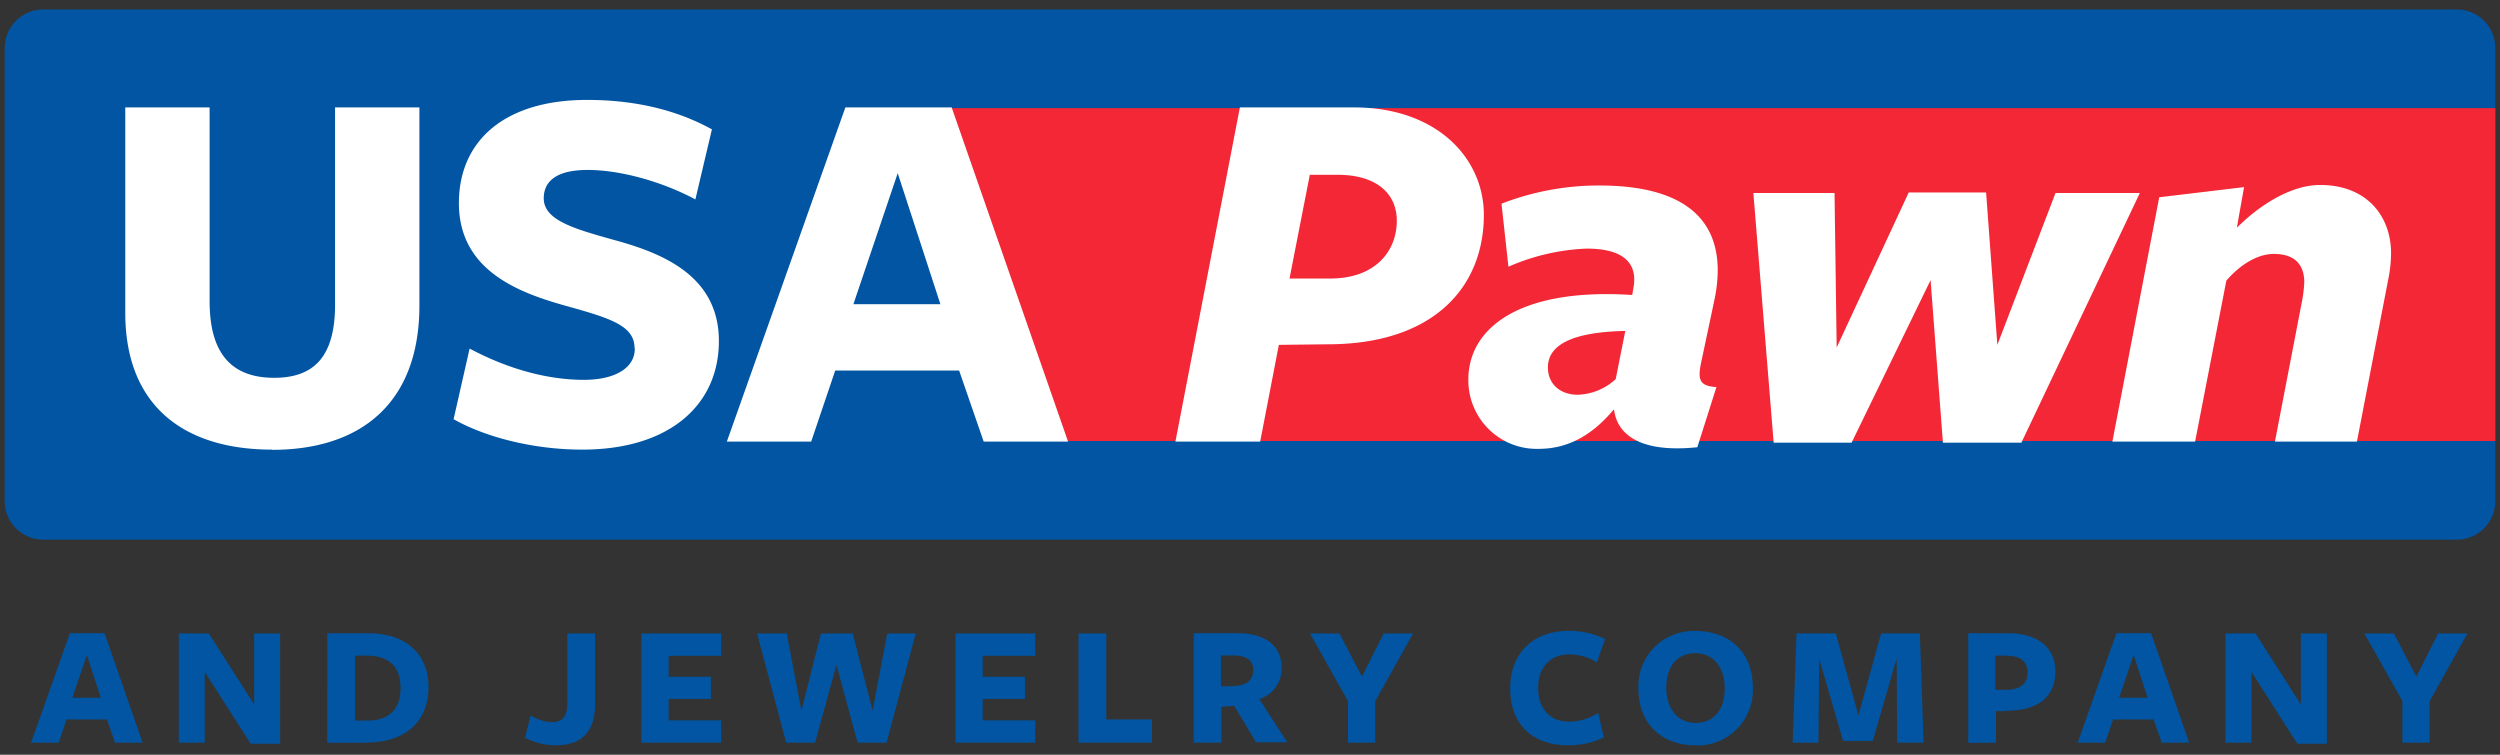 <svg xmlns="http://www.w3.org/2000/svg" width="265" height="80" fill="none"><rect width="100%" height="100%" fill="#333333" stroke="none"/><g clip-path="url(#a)"><path fill="#0155A2" d="M260.413 57.206H4.587a4.083 4.083 0 0 1-2.89-1.199A4.097 4.097 0 0 1 .5 53.112V5.094c0-1.086.43-2.127 1.197-2.895A4.083 4.083 0 0 1 4.587 1h255.826c1.084 0 2.124.431 2.89 1.199a4.099 4.099 0 0 1 1.197 2.895v48.018a4.099 4.099 0 0 1-1.197 2.895 4.083 4.083 0 0 1-2.89 1.199Z"/><path fill="#F32735" d="M264.5 46.743H106.912l-11.775-35.28H264.5v35.28Z"/><path fill="#fff" d="M28.838 47.66c-9.222 0-15.559-4.53-15.559-14.507V11.386h8.94v20.551c0 5.331 2.151 8.11 6.845 8.11 4.247 0 6.453-2.27 6.453-7.767V11.386h8.94V32.38c0 10.259-6.11 15.303-15.62 15.303v-.022ZM67.262 36.91c0-2.382-2.548-3.177-7.247-4.481-5.146-1.431-11.372-3.807-11.372-10.9 0-6.574 4.809-10.938 13.584-10.938 5.515 0 9.845 1.248 13.236 3.12l-1.753 7.426c-3.508-1.873-7.92-3.122-11.428-3.122-3.116 0-4.644 1.078-4.644 3.006 0 2.326 3.227 3.232 7.473 4.42 5.433 1.469 11.091 3.966 11.091 10.711 0 6.746-5.206 11.508-14.483 11.508-5.261 0-10.352-1.36-13.639-3.226l1.699-7.486c3.507 1.873 7.754 3.315 12.133 3.315 3.166 0 5.378-1.188 5.378-3.315l-.028-.039ZM95.158 18.358 90.46 32.246h9.222l-4.523-13.888Zm18.052 28.451h-8.941l-2.603-7.535H88.534l-2.548 7.535h-8.94L89.61 11.386h11.267l12.338 35.423h-.005ZM141.779 18.53h-2.939l-2.151 10.993h4.302c4.963 0 7.07-3.06 7.07-6.121 0-2.834-2.09-4.873-6.282-4.873Zm-1.014 17.965-5.207.06-1.98 10.254h-8.984l6.833-35.423h12.106c8.775 0 13.755 5.386 13.755 11.392 0 7.65-5.322 13.717-16.546 13.717h.023ZM172.279 35.08c-5.372.111-8.201 1.36-8.201 3.868 0 1.756 1.302 2.895 3.166 2.895a6.214 6.214 0 0 0 4.02-1.658l1.015-5.099v-.005Zm.85-4.48c.551-2.762-1.131-4.248-4.92-4.248-2.869.11-5.691.762-8.317 1.922l-.734-6.684a28.57 28.57 0 0 1 10.353-1.928c11.096 0 13.749 5.441 12.133 12.524l-1.357 6.408c-.341 1.757-.055 2.32 1.655 2.436l-2.024 6.376c-5.995.624-8.488-1.304-8.825-3.967h-.06c-1.864 2.21-4.357 4.138-7.92 4.138a7.236 7.236 0 0 1-5.302-2.08 7.259 7.259 0 0 1-2.166-5.274c0-5.38 5.317-9.744 17.373-8.954l.111-.68v.011ZM188.008 46.925l-2.151-26.468h8.604l.226 16.38 7.639-16.435h8.201l1.192 16.154 6.166-16.099h8.94l-12.558 26.468h-8.317l-1.308-17.23-8.372 17.23h-8.262ZM241.143 46.809l2.829-14.679a14.05 14.05 0 0 0 .281-2.21c0-1.872-1.02-3.005-3.226-3.005-1.809 0-3.679 1.249-5.035 2.834l-3.31 17.06h-8.769l4.964-25.899 8.995-1.077-.766 4.309c2.377-2.381 5.719-4.536 8.824-4.536 4.964 0 7.523 3.315 7.523 7.254a14.092 14.092 0 0 1-.281 2.663l-3.337 17.286h-8.692Z"/><path fill="#0155A2" d="M9.215 69.42 7.67 73.963h3.017L9.204 69.42h.01Zm5.901 9.304h-2.923l-.85-2.464h-4.29l-.833 2.464H3.297l4.109-11.602h3.679l4.031 11.602ZM26.94 67.144h2.753v11.69h-3.122l-4.87-7.612v7.502H18.95v-11.58h3.182l4.81 7.52v-7.52ZM38.853 69.503h-1.224v6.873h1.367c2.13 0 3.464-1.105 3.464-3.409 0-2.303-1.203-3.464-3.607-3.464Zm0 9.226h-4.159V67.128h4.346c4.07 0 6.382 2.26 6.382 5.707 0 3.558-2.35 5.872-6.586 5.872l.017.022ZM58.962 79a7.16 7.16 0 0 1-3.309-.796l.596-2.37c.67.429 1.44.676 2.234.719 1.202 0 1.654-.63 1.654-2.127v-7.282h2.94v7.503c0 2.762-1.29 4.353-4.142 4.353h.027ZM67.985 78.724v-11.58h8.455v2.37h-5.565v2.221h4.473v2.354h-4.473v2.265h5.565v2.37h-8.455ZM86.394 78.724h-3.055l-3.089-11.58h3.144l1.555 8.188 2.074-8.188h3.364l2.107 8.188 1.555-8.188h3.017l-3.088 11.58h-3.072l-2.24-8.248-2.272 8.248ZM101.286 78.724v-11.58h8.45v2.37h-5.565v2.221h4.473v2.354h-4.473v2.265h5.565v2.37h-8.45ZM114.324 78.724v-11.58h2.94v9.116h4.848v2.464h-7.788ZM130.898 72.719c1.257-.094 1.941-.608 1.941-1.718 0-1.023-.7-1.525-2.178-1.525h-1.241v3.281l1.478-.038Zm-1.423 6.005h-2.94V67.122h4.639c3.072 0 4.682 1.426 4.682 3.669a3.401 3.401 0 0 1-2.366 3.314l2.956 4.575h-3.309l-2.311-3.868-1.351.11V78.725ZM145.773 74.332v4.392h-2.885v-4.409l-4.032-7.17h3.122l2.388 4.574 2.311-4.575h3.111l-4.015 7.188ZM169.268 70.2a5.737 5.737 0 0 0-2.918-.835c-2.002 0-3.309 1.354-3.309 3.541 0 2.188 1.219 3.591 3.309 3.591a5.59 5.59 0 0 0 3.05-.939l.612 2.608a8.644 8.644 0 0 1-3.794.834c-3.696 0-6.139-2.132-6.139-6.022 0-3.74 2.421-6.11 6.232-6.11 1.325 0 2.633.297 3.828.868l-.871 2.463ZM179.697 69.238c-1.958 0-3.067 1.48-3.067 3.646s1.148 3.746 3.122 3.746 3.072-1.503 3.072-3.668c0-2.166-1.164-3.724-3.127-3.724Zm0 9.762c-3.42 0-6.028-2.132-6.028-6.038a5.85 5.85 0 0 1 6.066-6.077c3.442 0 6.067 2.11 6.067 6.016a5.88 5.88 0 0 1-1.702 4.383 5.88 5.88 0 0 1-4.365 1.733l-.038-.017ZM201.047 69.79l-2.532 8.746h-3.149l-2.532-8.723-.077 8.91h-2.736l.409-11.579h4.164l2.399 8.69 2.404-8.69h4.109l.392 11.58h-2.796l-.055-8.933ZM212.683 69.503h-1.186v3.613h1.186c1.517 0 2.239-.668 2.239-1.834 0-1.165-.761-1.779-2.239-1.779Zm0 5.873h-1.103v3.353h-2.945V67.128h4.274c3.238 0 4.964 1.657 4.964 4.022 0 2.701-1.831 4.182-5.146 4.182l-.044.044ZM226.169 69.42l-1.539 4.542h3.017l-1.478-4.541Zm5.901 9.304h-2.923l-.866-2.464h-4.296l-.833 2.464h-2.918l4.104-11.602h3.678l4.038 11.602h.016ZM243.889 67.144h2.758v11.69h-3.127l-4.865-7.612v7.502h-2.758v-11.58h3.183l4.809 7.52v-7.52ZM257.539 74.332v4.392h-2.884v-4.409l-4.032-7.17h3.127l2.383 4.574 2.311-4.575h3.11l-4.015 7.188Z"/></g><defs><clipPath id="a"><path fill="#fff" d="M.5 1h264v78H.5z"/></clipPath></defs></svg>